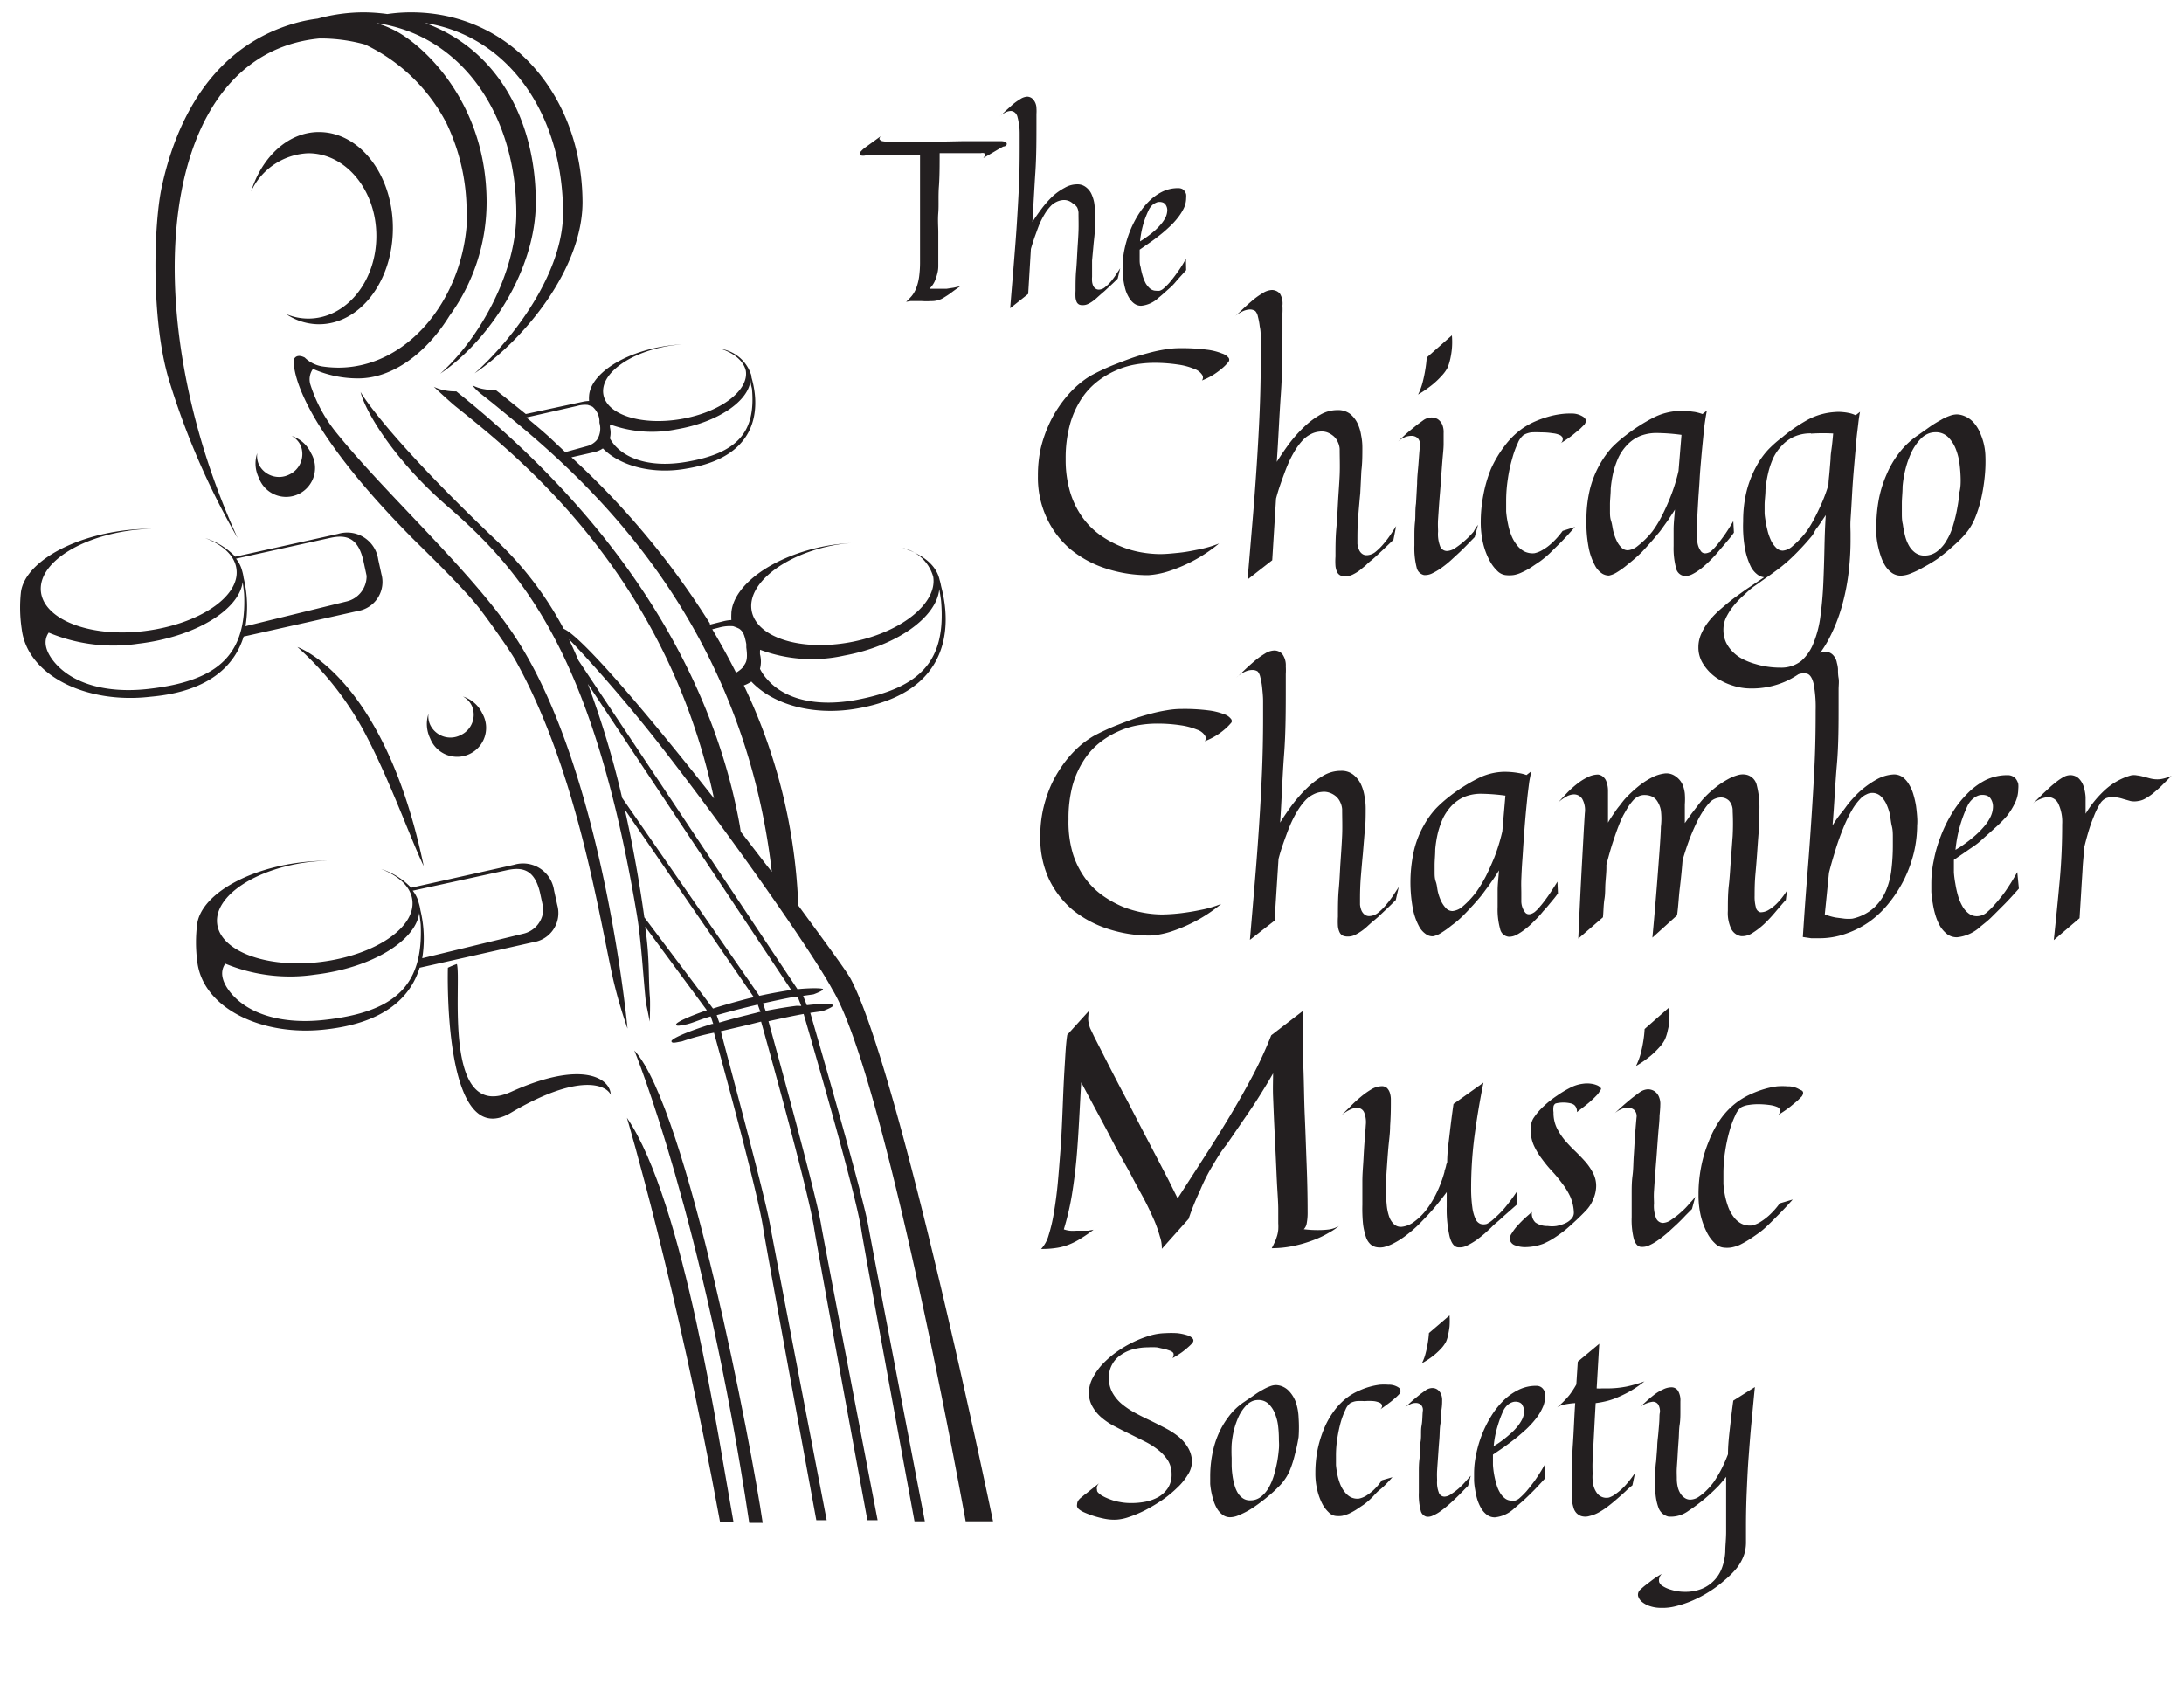 <svg id="Logo" xmlns="http://www.w3.org/2000/svg" viewBox="0 0 177.11 137.73"><path d="M88.48,17.53c0-.1.16-.09.16-.23a.28.28,0,0,1,0-.45C88.2,16.58,88.05,17.42,88.48,17.53Z" style="fill:none"/><path d="M81.35,11.89l-.31.17-.49.29-.81.47c.1-.13.15-.22.14-.28a.14.14,0,0,0-.09-.12.48.48,0,0,0-.24,0l-.39,0-.75,0-1,0-1.21,0c0,1,0,1.91-.06,2.71s0,1.5-.05,2.12,0,1.15,0,1.6,0,.84,0,1.16q0,1.13,0,1.56a2.39,2.39,0,0,1-.09.66,3.7,3.7,0,0,1-.21.61,2,2,0,0,1-.42.58l.33,0h.3c.29,0,.54,0,.77,0l.58-.09.4-.09.18-.06c-.32.21-.58.4-.79.56s-.41.28-.57.38a1.83,1.83,0,0,1-1.07.3,5.22,5.22,0,0,1-.74,0c-.2,0-.41,0-.61,0h-.32l-.35.06a5.22,5.22,0,0,0,.46-.48,2.37,2.37,0,0,0,.36-.63,4.24,4.24,0,0,0,.23-.89,8.74,8.74,0,0,0,.08-1.25V12.61l-1.55,0-1.36,0-1,0-.52,0a.76.76,0,0,1-.36,0c-.08,0-.11-.07-.1-.14a.42.42,0,0,1,.13-.23,2,2,0,0,1,.33-.29l1.24-.9c-.09.11-.12.19-.09.25a.42.42,0,0,0,.16.13,1.44,1.44,0,0,0,.34.05h.59l1.08,0,1.42,0,1.58,0L78,11.45l1.42,0,1.08,0,.59,0a1.08,1.08,0,0,1,.41.05.2.2,0,0,1,.14.14.2.2,0,0,1-.07.18A.52.52,0,0,1,81.35,11.89ZM77.82,23.31h0Z" style="fill:#231f20"/><path d="M84.05,8.79a3,3,0,0,1,0,.45v.67c0,1.4,0,2.77-.09,4.1s-.15,2.68-.24,4c.22-.35.47-.71.74-1.07a8.49,8.49,0,0,1,.88-1,4.75,4.75,0,0,1,1-.71,2,2,0,0,1,1-.28,1.1,1.1,0,0,1,.71.22,1.48,1.48,0,0,1,.45.54,3.11,3.11,0,0,1,.23.71,4.53,4.53,0,0,1,.06.71c0,.45,0,.91,0,1.36s-.07.89-.11,1.34l-.12,1.31c0,.44,0,.88,0,1.31a2.36,2.36,0,0,0,0,.37,1.14,1.14,0,0,0,.08.33.55.55,0,0,0,.18.24.45.45,0,0,0,.3.1.81.81,0,0,0,.52-.22,3,3,0,0,0,.5-.5,6.75,6.75,0,0,0,.41-.57l.29-.44-.2.84q-.39.39-.66.63l-.41.38-.29.25-.27.24a3.58,3.58,0,0,1-.36.3,2.14,2.14,0,0,1-.41.25.94.94,0,0,1-.43.1.67.67,0,0,1-.3-.05.49.49,0,0,1-.19-.19,1.31,1.31,0,0,1-.1-.36,4.28,4.28,0,0,1,0-.56c0-.57,0-1.13.05-1.67s.07-1.07.1-1.6.07-1,.09-1.55,0-1,0-1.54a1.19,1.19,0,0,0-.11-.41A1,1,0,0,0,87,16.5a1.14,1.14,0,0,0-.37-.22,1.05,1.05,0,0,0-.47-.05,1.52,1.52,0,0,0-.5.15,1.59,1.59,0,0,0-.47.35,3.58,3.58,0,0,0-.46.61,7,7,0,0,0-.47.92c-.06.16-.13.34-.2.54s-.14.38-.22.62-.16.49-.24.77l-.22,3.65L81.92,25c.09-1.16.19-2.3.28-3.42s.18-2.21.25-3.29.13-2.14.18-3.19.06-2.11.06-3.16c0-.38,0-.72,0-1s0-.59-.06-.82a3.61,3.61,0,0,0-.11-.6.68.68,0,0,0-.15-.32A.57.57,0,0,0,82,9a1,1,0,0,0-.38.08,2,2,0,0,0-.55.36c.13-.11.28-.25.47-.44l.59-.53a4.73,4.73,0,0,1,.62-.44,1.13,1.13,0,0,1,.55-.19.66.66,0,0,1,.47.21A1.11,1.11,0,0,1,84.05,8.79Z" style="fill:#231f20"/><path d="M96.19,21.91c-.32.36-.62.68-.89,1s-.5.5-.71.69-.46.41-.65.56a2.34,2.34,0,0,1-1.39.64.92.92,0,0,1-.57-.18,1.52,1.52,0,0,1-.41-.46,2.81,2.81,0,0,1-.29-.63,6,6,0,0,1-.16-.71,5.85,5.85,0,0,1-.08-.69c0-.21,0-.4,0-.55a7.05,7.05,0,0,1,.14-1.31,9,9,0,0,1,.41-1.41,8.43,8.43,0,0,1,.66-1.35,6.07,6.07,0,0,1,.89-1.15,4.27,4.27,0,0,1,1.11-.81,2.85,2.85,0,0,1,1.3-.29.71.71,0,0,1,.31.06.55.55,0,0,1,.21.19.68.68,0,0,1,.12.26,1.53,1.53,0,0,1,0,.3,1.94,1.94,0,0,1-.18.8,4.18,4.18,0,0,1-.49.78,6,6,0,0,1-.69.75,10.69,10.69,0,0,1-.81.7c-.28.22-.56.43-.84.62l-.76.53v.2c0,.15,0,.33,0,.55s0,.43.08.67a5.73,5.73,0,0,0,.16.69,3.49,3.49,0,0,0,.25.62,1.8,1.8,0,0,0,.37.44.79.79,0,0,0,.5.16.82.82,0,0,0,.26,0,.87.87,0,0,0,.27-.14,5,5,0,0,0,.53-.52c.17-.2.37-.45.59-.76a10.16,10.16,0,0,0,.74-1.17ZM94.5,16.57a.48.48,0,0,0-.28-.17.79.79,0,0,0-.37,0,1.32,1.32,0,0,0-.38.21,1.34,1.34,0,0,0-.31.41,8.31,8.31,0,0,0-.4,1,8,8,0,0,0-.31,1.56,8.59,8.59,0,0,0,1.2-.88,5,5,0,0,0,.51-.53,2.58,2.58,0,0,0,.37-.56,1.47,1.47,0,0,0,.13-.56A.79.79,0,0,0,94.5,16.57Z" style="fill:#231f20"/><path d="M99.64,29.33a3.61,3.61,0,0,1-.55.56,6.35,6.35,0,0,1-.68.5,5.49,5.49,0,0,1-.94.47.39.39,0,0,0,0-.48,1.22,1.22,0,0,0-.63-.46,5.18,5.18,0,0,0-1.31-.35,12.77,12.77,0,0,0-2-.14,9,9,0,0,0-1.5.14,6.66,6.66,0,0,0-1.59.5,7,7,0,0,0-1.51.92,5.85,5.85,0,0,0-1.29,1.45,7.42,7.42,0,0,0-.89,2.05,10.29,10.29,0,0,0-.33,2.74A9.07,9.07,0,0,0,86.81,40a7,7,0,0,0,1,2,6.25,6.25,0,0,0,1.44,1.42,8.36,8.36,0,0,0,1.65.9,7.91,7.91,0,0,0,1.66.48,9.28,9.28,0,0,0,1.48.14c.51,0,1-.05,1.58-.11s1-.15,1.56-.26a9.2,9.2,0,0,0,1.68-.49,12.39,12.39,0,0,1-4.06,2.24,7,7,0,0,1-1.67.33,10.92,10.92,0,0,1-3.47-.55,8.7,8.7,0,0,1-2.86-1.56A7.38,7.38,0,0,1,84.88,42a7.75,7.75,0,0,1-.71-3.4,10.19,10.19,0,0,1,.22-2.2A10.41,10.41,0,0,1,85,34.57a9.5,9.5,0,0,1,.83-1.52,10.23,10.23,0,0,1,.94-1.2,8,8,0,0,1,.93-.86,6.63,6.63,0,0,1,.79-.54c.22-.12.49-.26.83-.42s.7-.32,1.11-.48.82-.32,1.27-.48.91-.3,1.37-.42a12.41,12.41,0,0,1,1.36-.3,7.19,7.19,0,0,1,1.27-.11,15.45,15.45,0,0,1,2.15.12,4.79,4.79,0,0,1,1.25.31,1.12,1.12,0,0,1,.54.36A.28.28,0,0,1,99.64,29.33Z" style="fill:#231f20"/><path d="M104,24.79a5.11,5.11,0,0,1,0,.62v.91c0,1.92,0,3.81-.13,5.64s-.2,3.67-.33,5.5q.45-.72,1-1.47a11.3,11.3,0,0,1,1.2-1.35,6.82,6.82,0,0,1,1.32-1,2.78,2.78,0,0,1,1.4-.38,1.6,1.6,0,0,1,1,.29,2.24,2.24,0,0,1,.61.75,3.44,3.44,0,0,1,.31,1,4.92,4.92,0,0,1,.1,1c0,.63,0,1.26-.08,1.88L110.31,40c-.06.61-.11,1.21-.16,1.81s-.07,1.2-.07,1.8c0,.17,0,.33,0,.5a1.48,1.48,0,0,0,.12.45.76.76,0,0,0,.24.34.59.59,0,0,0,.41.13,1.19,1.19,0,0,0,.72-.29,4.94,4.94,0,0,0,.68-.69,7.85,7.85,0,0,0,.58-.78l.39-.6L113,43.78l-.91.87-.56.52c-.17.15-.3.27-.4.34a4.87,4.87,0,0,0-.37.34l-.5.41a3.48,3.48,0,0,1-.56.34,1.38,1.38,0,0,1-.59.14,1,1,0,0,1-.41-.07.59.59,0,0,1-.26-.26,1.49,1.49,0,0,1-.14-.5,5.3,5.3,0,0,1,0-.77c0-.78,0-1.54.07-2.29s.1-1.47.14-2.19.1-1.44.13-2.14,0-1.41,0-2.11a1.5,1.5,0,0,0-.15-.56,1.32,1.32,0,0,0-.34-.47,1.79,1.79,0,0,0-.52-.31,1.36,1.36,0,0,0-.64-.06,1.84,1.84,0,0,0-.68.2,2.32,2.32,0,0,0-.65.48,5,5,0,0,0-.63.83,8.3,8.3,0,0,0-.64,1.27c-.1.23-.19.48-.29.75s-.19.52-.3.84-.22.68-.32,1.06l-.31,5-2,1.56c.14-1.6.27-3.17.4-4.7s.24-3,.34-4.52.18-2.95.24-4.39.09-2.9.09-4.34c0-.51,0-1,0-1.42s0-.81-.08-1.14a5.4,5.4,0,0,0-.15-.81.94.94,0,0,0-.21-.45.78.78,0,0,0-.43-.13,1.56,1.56,0,0,0-.53.12,2.77,2.77,0,0,0-.75.49c.17-.15.38-.34.64-.59s.53-.49.81-.73a5.83,5.83,0,0,1,.85-.61,1.5,1.5,0,0,1,.76-.26.88.88,0,0,1,.64.29A1.53,1.53,0,0,1,104,24.79Z" style="fill:#231f20"/><path d="M119.86,42.56l-.27,1-.52.53c-.2.21-.43.44-.67.67l-.77.71a8.46,8.46,0,0,1-.78.62,5.37,5.37,0,0,1-.74.43,1.29,1.29,0,0,1-.63.12.79.79,0,0,1-.6-.62,6.41,6.41,0,0,1-.18-1.8c0-.15,0-.39,0-.73s0-.73.05-1.17,0-.94.08-1.48l.09-1.62c0-.54.07-1.07.11-1.6s.07-1,.12-1.45a.75.75,0,0,0-.18-.63.73.73,0,0,0-.52-.19,1.44,1.44,0,0,0-.55.12,1.94,1.94,0,0,0-.52.34c.33-.33.62-.6.88-.82l.66-.54.55-.4a1.23,1.23,0,0,1,.6-.19,1,1,0,0,1,.53.14,1.06,1.06,0,0,1,.36.44,1.59,1.59,0,0,1,.11.68c0,.19,0,.48,0,.88s-.06.86-.1,1.38-.08,1.05-.12,1.63-.09,1.12-.13,1.65-.07,1-.1,1.45,0,.76,0,1a2.77,2.77,0,0,0,.15,1.15.6.6,0,0,0,.58.43,1.32,1.32,0,0,0,.69-.26,6.92,6.92,0,0,0,.78-.61,6.54,6.54,0,0,0,.69-.71C119.62,42.88,119.77,42.69,119.86,42.56ZM117.74,27.2a6.33,6.33,0,0,1,0,1.09,6.75,6.75,0,0,1-.13.82,4.38,4.38,0,0,1-.21.69,2.91,2.91,0,0,1-.46.65,6.81,6.81,0,0,1-.71.69A9.42,9.42,0,0,1,115,32a5,5,0,0,0,.37-1c.09-.35.16-.68.21-1a9.3,9.3,0,0,0,.12-1Z" style="fill:#231f20"/><path d="M128.5,34.42l-.36.36-.58.48c-.25.2-.57.43-1,.69a.38.38,0,0,0,.16-.25.44.44,0,0,0,0-.2.65.65,0,0,0-.16-.18,1.77,1.77,0,0,0-.64-.18,5.69,5.69,0,0,0-.94-.07,6.73,6.73,0,0,0-.8,0,1.82,1.82,0,0,0-.61.2,1.58,1.58,0,0,0-.48.66,7.64,7.64,0,0,0-.46,1.27,11.63,11.63,0,0,0-.35,1.63,11.81,11.81,0,0,0-.14,1.76c0,.28,0,.58,0,.9a7.67,7.67,0,0,0,.15,1,5,5,0,0,0,.27.93,3,3,0,0,0,.44.77,1.82,1.82,0,0,0,.61.53,1.53,1.53,0,0,0,.82.15,2.09,2.09,0,0,0,.67-.27,3.84,3.84,0,0,0,.73-.54,6.46,6.46,0,0,0,.89-1l1-.32c-.44.5-.83.93-1.18,1.28l-.88.87a8.34,8.34,0,0,1-.76.63l-.77.52a5.49,5.49,0,0,1-.71.38,2.46,2.46,0,0,1-.68.22,2.57,2.57,0,0,1-.68,0,1.15,1.15,0,0,1-.64-.34,3.27,3.27,0,0,1-.64-.87,5.69,5.69,0,0,1-.5-1.33,7.43,7.43,0,0,1-.2-1.77,11.55,11.55,0,0,1,.21-2.17,10.87,10.87,0,0,1,.61-2.11A9.34,9.34,0,0,1,122,36.19a6.45,6.45,0,0,1,1.49-1.46,6.2,6.2,0,0,1,1-.55,8.39,8.39,0,0,1,1.06-.38,6.61,6.61,0,0,1,1-.21,5.38,5.38,0,0,1,.86-.05,1.68,1.68,0,0,1,1,.28C128.65,34,128.65,34.18,128.5,34.42Z" style="fill:#231f20"/><path d="M140.61,43.2a4.92,4.92,0,0,1-.31.41l-.4.48-.48.56a10.13,10.13,0,0,1-.7.77,9,9,0,0,1-.74.67,4.21,4.21,0,0,1-.72.47,1.33,1.33,0,0,1-.62.16.79.79,0,0,1-.72-.64,6.25,6.25,0,0,1-.2-1.79c0-.41,0-.86,0-1.34s.06-1,.11-1.62c-.18.29-.36.55-.52.8l-.45.63a5.86,5.86,0,0,1-.45.58c-.44.54-.86,1-1.27,1.44a14.23,14.23,0,0,1-1.14,1,7,7,0,0,1-.9.65,1.92,1.92,0,0,1-.62.25,1.06,1.06,0,0,1-.54-.15,1.74,1.74,0,0,1-.6-.67,5.08,5.08,0,0,1-.5-1.4,10.69,10.69,0,0,1-.19-2.33,10.49,10.49,0,0,1,.3-2.52,8.27,8.27,0,0,1,.76-1.9,7.8,7.8,0,0,1,1-1.41,10.47,10.47,0,0,1,1.14-1,14.34,14.34,0,0,1,2.22-1.42,5,5,0,0,1,2.08-.55c.23,0,.45,0,.66,0l.62.08a4.16,4.16,0,0,1,.63.17l.36-.28c-.05.23-.1.54-.16.94s-.1.85-.15,1.35-.1,1-.15,1.59-.1,1.13-.13,1.7-.08,1.12-.11,1.65-.06,1-.08,1.47,0,.81,0,1.12,0,.51,0,.63a1.53,1.53,0,0,0,.33,1c.18.18.42.16.74,0a4.16,4.16,0,0,0,.46-.47c.16-.18.35-.44.58-.75s.5-.74.81-1.26Zm-4.25-7.93a16.12,16.12,0,0,0-2-.15,3.57,3.57,0,0,0-1.4.26,3.09,3.09,0,0,0-1,.7,4,4,0,0,0-.7,1,7.15,7.15,0,0,0-.43,1.23,9.56,9.56,0,0,0-.21,1.32c0,.45-.06.87-.06,1.28q0,.21,0,.57c0,.24,0,.5.09.77s.11.56.18.84a3.76,3.76,0,0,0,.27.76,1.85,1.85,0,0,0,.39.56.72.72,0,0,0,.52.22,1.46,1.46,0,0,0,.8-.35A7.15,7.15,0,0,0,134,43.1a8.9,8.9,0,0,0,.77-1.26,16.75,16.75,0,0,0,.69-1.53,14.05,14.05,0,0,0,.66-2.12Z" style="fill:#231f20"/><path d="M150.84,33.4c-.05.23-.1.55-.15,1s-.11.84-.15,1.34-.09,1-.14,1.59-.1,1.13-.14,1.7-.07,1.12-.1,1.66-.06,1-.09,1.46,0,.81,0,1.12,0,.52,0,.63a22,22,0,0,1-.17,2.63,18,18,0,0,1-.55,2.7,13.78,13.78,0,0,1-1,2.52,8.62,8.62,0,0,1-1.52,2.11,6.66,6.66,0,0,1-2.1,1.44,6.73,6.73,0,0,1-2.76.54,4.71,4.71,0,0,1-1.47-.24,4.85,4.85,0,0,1-1.37-.67,3.87,3.87,0,0,1-1-1.06,2.45,2.45,0,0,1-.4-1.38,2.64,2.64,0,0,1,.25-1.12,4.64,4.64,0,0,1,.66-1.06,7.92,7.92,0,0,1,1-1c.36-.31.73-.62,1.13-.91s.78-.57,1.18-.83l1.11-.75a1.08,1.08,0,0,1-.54-.22,1.88,1.88,0,0,1-.57-.71,5.75,5.75,0,0,1-.44-1.38,10.25,10.25,0,0,1-.15-2.23,10,10,0,0,1,.3-2.52,8.55,8.55,0,0,1,.75-1.9,6.44,6.44,0,0,1,1-1.41,9.64,9.64,0,0,1,1.14-1A12.68,12.68,0,0,1,146.68,34a5.36,5.36,0,0,1,2.1-.58,3.22,3.22,0,0,1,.62,0,3.84,3.84,0,0,1,.55.08,2.07,2.07,0,0,1,.53.18Zm-3.85,10a20.27,20.27,0,0,1-1.53,1.67,12.58,12.58,0,0,1-1.3,1.12c-.26.19-.54.4-.86.62s-.63.46-1,.71-.63.52-.94.8a7.38,7.38,0,0,0-.82.87,5.27,5.27,0,0,0-.57.91,2.3,2.3,0,0,0-.21,1,2.44,2.44,0,0,0,.21,1,2.74,2.74,0,0,0,.57.79,3.12,3.12,0,0,0,.83.59,5.43,5.43,0,0,0,1,.38,6.1,6.1,0,0,0,1,.22,6.75,6.75,0,0,0,1,.07,2.6,2.6,0,0,0,1.71-.55,3.74,3.74,0,0,0,1-1.48,8.49,8.49,0,0,0,.55-2.17c.11-.83.19-1.7.23-2.61s.07-1.85.09-2.8.05-1.88.11-2.76l-.44.65c-.13.2-.26.37-.37.51Zm-.13-8.25a3.25,3.25,0,0,0-1.37.27,3,3,0,0,0-1,.73,3.82,3.82,0,0,0-.69,1,6.56,6.56,0,0,0-.42,1.25,9.66,9.66,0,0,0-.21,1.31c0,.44-.07.86-.07,1.25q0,.24,0,.6c0,.24.05.5.09.77s.11.55.18.83a4.56,4.56,0,0,0,.28.74,2.11,2.11,0,0,0,.4.54.73.73,0,0,0,.53.22,1.34,1.34,0,0,0,.78-.36,7.53,7.53,0,0,0,1.14-1.2,8.5,8.5,0,0,0,.61-1q.25-.47.57-1.17a13.35,13.35,0,0,0,.6-1.62c0-.3.05-.64.08-1l.09-1.09c0-.36.07-.72.11-1.06s.07-.66.1-1A15,15,0,0,0,146.86,35.17Z" style="fill:#231f20"/><path d="M161,36.85a12,12,0,0,1-.06,1.9,14.51,14.51,0,0,1-.29,1.75,10.31,10.31,0,0,1-.47,1.48,4.75,4.75,0,0,1-.61,1.09,7.25,7.25,0,0,1-.59.67c-.25.25-.54.51-.85.78s-.65.54-1,.8A12.25,12.25,0,0,1,156,46a7,7,0,0,1-1,.49,2.3,2.3,0,0,1-.84.2,1.26,1.26,0,0,1-.73-.22,2.1,2.1,0,0,1-.54-.57,3.68,3.68,0,0,1-.37-.8,7.19,7.19,0,0,1-.24-.88,6.94,6.94,0,0,1-.12-.85q0-.4,0-.69a12.17,12.17,0,0,1,.2-2.17,9.36,9.36,0,0,1,.62-2,7.71,7.71,0,0,1,1.05-1.8,6.43,6.43,0,0,1,1.52-1.42l1-.71a9.82,9.82,0,0,1,.85-.52,3.6,3.6,0,0,1,.7-.33,1.69,1.69,0,0,1,.6-.12,1.72,1.72,0,0,1,.64.15,2,2,0,0,1,.71.51,3.08,3.08,0,0,1,.59,1A4.9,4.9,0,0,1,161,36.85Zm-2,2.06a11.11,11.11,0,0,0-.08-1.19,5,5,0,0,0-.3-1.26,2.8,2.8,0,0,0-.63-1,1.42,1.42,0,0,0-1.07-.4,1.54,1.54,0,0,0-.57.12,1.82,1.82,0,0,0-.54.36,4.27,4.27,0,0,0-.8,1.14,7.72,7.72,0,0,0-.48,1.35,8.9,8.9,0,0,0-.24,1.43c0,.49-.06.94-.06,1.37,0,.23,0,.49,0,.78s0,.6.08.91a7.62,7.62,0,0,0,.18.93,3.11,3.11,0,0,0,.32.81,1.82,1.82,0,0,0,.52.58,1.26,1.26,0,0,0,.76.22,1.66,1.66,0,0,0,1-.34,2.92,2.92,0,0,0,.77-.89,4.91,4.91,0,0,0,.53-1.23,11.36,11.36,0,0,0,.33-1.37,13,13,0,0,0,.18-1.3C159,39.53,159,39.19,159,38.91Z" style="fill:#231f20"/><path d="M99.87,58.59a4.13,4.13,0,0,1-.55.56,5.23,5.23,0,0,1-.68.5,5.49,5.49,0,0,1-.94.47.39.39,0,0,0,0-.48,1.22,1.22,0,0,0-.63-.46,5.64,5.64,0,0,0-1.31-.35,12.68,12.68,0,0,0-2-.14,9,9,0,0,0-1.5.14,6.66,6.66,0,0,0-1.59.5,7,7,0,0,0-1.51.92,5.85,5.85,0,0,0-1.29,1.45,7.42,7.42,0,0,0-.89,2,10.31,10.31,0,0,0-.33,2.75A9,9,0,0,0,87,69.23a7,7,0,0,0,1,2,6.25,6.25,0,0,0,1.44,1.42,8.66,8.66,0,0,0,1.65.91,8.86,8.86,0,0,0,3.14.61,14.83,14.83,0,0,0,1.58-.11c.47-.06,1-.14,1.56-.26a8.88,8.88,0,0,0,1.67-.49,12.11,12.11,0,0,1-2.24,1.48,12.75,12.75,0,0,1-1.81.76,7,7,0,0,1-1.67.33,10.92,10.92,0,0,1-3.47-.54A8.91,8.91,0,0,1,87,73.81a7.54,7.54,0,0,1-1.94-2.52,7.89,7.89,0,0,1-.7-3.4,10.19,10.19,0,0,1,.22-2.2,11,11,0,0,1,.59-1.86A9.5,9.5,0,0,1,86,62.31a9.27,9.27,0,0,1,.94-1.2,8,8,0,0,1,.93-.86,8.09,8.09,0,0,1,.79-.54c.22-.12.49-.26.83-.42s.7-.32,1.11-.48.82-.32,1.27-.48.91-.3,1.37-.42a12.07,12.07,0,0,1,1.37-.3,7,7,0,0,1,1.26-.11,15.45,15.45,0,0,1,2.15.12,5.23,5.23,0,0,1,1.25.31,1.12,1.12,0,0,1,.54.36A.28.28,0,0,1,99.87,58.59Z" style="fill:#231f20"/><path d="M104.27,54.05a5.11,5.11,0,0,1,0,.62v.91c0,1.93,0,3.81-.14,5.64s-.19,3.67-.32,5.5c.3-.48.65-1,1-1.47a11.3,11.3,0,0,1,1.2-1.35,6.82,6.82,0,0,1,1.32-1,2.78,2.78,0,0,1,1.4-.38,1.54,1.54,0,0,1,1,.3,2.2,2.2,0,0,1,.61.74,3.55,3.55,0,0,1,.31,1,5,5,0,0,1,.1,1c0,.64,0,1.26-.08,1.88l-.15,1.83c-.06.61-.11,1.21-.16,1.81s-.07,1.21-.07,1.8c0,.17,0,.33,0,.5a1.85,1.85,0,0,0,.11.45.86.86,0,0,0,.25.34.59.59,0,0,0,.41.13,1.19,1.19,0,0,0,.72-.29,4.45,4.45,0,0,0,.68-.69,7.85,7.85,0,0,0,.58-.78l.39-.6L113.19,73q-.54.54-.9.87l-.56.53c-.17.14-.3.26-.4.33l-.38.34a4.08,4.08,0,0,1-.49.41,4,4,0,0,1-.56.34,1.25,1.25,0,0,1-.59.14,1,1,0,0,1-.41-.07.59.59,0,0,1-.26-.26,1.5,1.5,0,0,1-.14-.49,5.56,5.56,0,0,1,0-.78c0-.78,0-1.54.07-2.29s.09-1.47.14-2.19.1-1.44.13-2.14,0-1.41,0-2.11a1.55,1.55,0,0,0-.15-.56,1.32,1.32,0,0,0-.34-.47,1.58,1.58,0,0,0-.52-.3,1.36,1.36,0,0,0-.64-.07,1.84,1.84,0,0,0-.68.2,2.32,2.32,0,0,0-.65.48,5.09,5.09,0,0,0-.63.84,9.15,9.15,0,0,0-.64,1.26c-.1.23-.19.48-.29.75s-.19.52-.3.84-.22.68-.32,1.07l-.32,5-2,1.56c.14-1.6.27-3.17.4-4.7s.24-3,.34-4.52.18-2.94.24-4.39.09-2.9.09-4.34c0-.51,0-1,0-1.42s-.05-.81-.08-1.14a5.65,5.65,0,0,0-.15-.81,1,1,0,0,0-.21-.45.77.77,0,0,0-.43-.12,1.47,1.47,0,0,0-.53.11,2.64,2.64,0,0,0-.76.5c.18-.15.39-.35.65-.6s.53-.49.81-.73a6.42,6.42,0,0,1,.85-.61,1.48,1.48,0,0,1,.76-.25.87.87,0,0,1,.64.28A1.53,1.53,0,0,1,104.27,54.05Z" style="fill:#231f20"/><path d="M126.34,72.46c-.08.11-.18.25-.31.41l-.4.48c-.15.19-.31.37-.49.56a7.26,7.26,0,0,1-.7.77,6.49,6.49,0,0,1-.74.67,4.57,4.57,0,0,1-.71.47,1.33,1.33,0,0,1-.62.16.79.79,0,0,1-.72-.64,5.91,5.91,0,0,1-.2-1.79c0-.41,0-.86,0-1.34s.07-1,.11-1.62c-.18.29-.35.56-.52.8s-.31.45-.45.63-.3.41-.44.59c-.44.54-.87,1-1.28,1.43s-.79.76-1.13,1a7.73,7.73,0,0,1-.91.65,1.84,1.84,0,0,1-.62.25.89.89,0,0,1-.54-.15,1.74,1.74,0,0,1-.6-.67,5,5,0,0,1-.49-1.4,11.7,11.7,0,0,1,.11-4.84,7.77,7.77,0,0,1,.76-1.91,7,7,0,0,1,1-1.4,10.45,10.45,0,0,1,1.13-1,13.52,13.52,0,0,1,2.22-1.41,4.92,4.92,0,0,1,2.09-.56,6.37,6.37,0,0,1,1.27.1,3.23,3.23,0,0,1,.63.16l.36-.28c0,.23-.1.54-.15.94s-.11.85-.16,1.35-.1,1-.15,1.59-.09,1.13-.13,1.7-.07,1.12-.11,1.65-.06,1-.08,1.47,0,.81,0,1.12,0,.52,0,.63a1.53,1.53,0,0,0,.33,1c.18.18.43.16.74-.05a2.94,2.94,0,0,0,.46-.47c.16-.18.35-.43.58-.75s.5-.74.82-1.25Zm-4.26-7.93a16,16,0,0,0-1.94-.15,3.58,3.58,0,0,0-1.41.26,3.24,3.24,0,0,0-1,.7,4.29,4.29,0,0,0-.7,1,7.15,7.15,0,0,0-.43,1.23,9.56,9.56,0,0,0-.21,1.32c0,.45-.05.88-.05,1.28,0,.14,0,.33,0,.57s0,.5.1.78.1.55.17.83a3.76,3.76,0,0,0,.27.76,2.3,2.3,0,0,0,.4.57.73.73,0,0,0,.52.21,1.46,1.46,0,0,0,.79-.35,7.13,7.13,0,0,0,1.13-1.2,11.24,11.24,0,0,0,.77-1.26c.21-.41.44-.93.69-1.53a15.36,15.36,0,0,0,.65-2.12Z" style="fill:#231f20"/><path d="M136,74.24,134,76.05c.16-1.71.28-3.14.37-4.29s.16-2.08.21-2.78.1-1.46.11-1.93a5.37,5.37,0,0,0,0-1.31,2,2,0,0,0-.31-.78,1,1,0,0,0-.47-.38,1.46,1.46,0,0,0-.53-.1,1.1,1.1,0,0,0-.49.1,1.31,1.31,0,0,0-.42.3,4.79,4.79,0,0,0-.4.51q-.19.31-.42.72a8.94,8.94,0,0,0-.41.93c-.13.33-.27.74-.44,1.25s-.34,1.12-.53,1.85v.23c0,.39-.05.82-.08,1.26s0,.82-.08,1.3-.07,1-.12,1.47l-2,1.73c.09-2,.17-3.68.24-5s.13-2.35.17-3.12.09-1.58.12-2.05a1.86,1.86,0,0,0-.22-1.18.8.8,0,0,0-.65-.35,1.29,1.29,0,0,0-.64.19,2.9,2.9,0,0,0-.65.47q.3-.34.69-.75a7.86,7.86,0,0,1,.8-.73,4.58,4.58,0,0,1,.87-.56,1.89,1.89,0,0,1,.87-.23A.75.75,0,0,1,130,63a.87.87,0,0,1,.29.46,2,2,0,0,1,.11.66c0,.29,0,.63,0,1s0,.5,0,.77,0,.55,0,.83c.17-.29.34-.55.51-.79a6.07,6.07,0,0,1,.45-.61c.15-.2.29-.38.43-.54a10.77,10.77,0,0,1,1.07-1,6.24,6.24,0,0,1,1.08-.71,3.08,3.08,0,0,1,1-.33,1.25,1.25,0,0,1,.84.16,1.78,1.78,0,0,1,.42.35,1.67,1.67,0,0,1,.28.47,2.71,2.71,0,0,1,.15.65,6,6,0,0,1,0,.89V66c0,.25,0,.51,0,.76l.54-.76.47-.61c.15-.2.3-.39.45-.56a8.53,8.53,0,0,1,1-.94,7.15,7.15,0,0,1,1-.67,3.65,3.65,0,0,1,.9-.37,1.38,1.38,0,0,1,.69,0,1.12,1.12,0,0,1,.79.86,7.19,7.19,0,0,1,.21,1.94q0,.93-.06,1.83c-.05.6-.09,1.18-.13,1.76s-.09,1.15-.14,1.72-.06,1.13-.06,1.7a3.25,3.25,0,0,0,.1.92.5.5,0,0,0,.36.41,1.24,1.24,0,0,0,.61-.15,3.42,3.42,0,0,0,.69-.52,6,6,0,0,0,.87-1.1l-.1.77q-.34.38-.78.9a12.38,12.38,0,0,1-.92,1,6.14,6.14,0,0,1-1,.78,1.51,1.51,0,0,1-.93.26,1.09,1.09,0,0,1-.77-.54,3,3,0,0,1-.3-1.52c0-.69,0-1.38.08-2.07s.11-1.36.16-2,.1-1.35.15-2a19.47,19.47,0,0,0,0-2,1.2,1.2,0,0,0-.3-.86.93.93,0,0,0-.64-.26,1.29,1.29,0,0,0-.88.36,4.3,4.3,0,0,0-.44.54,7.08,7.08,0,0,0-.56.93c-.19.38-.4.84-.61,1.37s-.42,1.16-.63,1.88c-.06.78-.14,1.55-.23,2.3S136.11,73.48,136,74.24Z" style="fill:#231f20"/><path d="M147.52,76.1l-.64,0L146.2,76c.11-1.67.22-3.29.35-4.87s.24-3.12.34-4.64.19-3,.26-4.48.09-2.93.09-4.39a10,10,0,0,0-.17-2.18q-.18-.73-.57-.81a1.29,1.29,0,0,0-.44,0,1.27,1.27,0,0,0-.43.12,1.58,1.58,0,0,0-.48.3c.38-.37.69-.68,1-.93l.64-.6.49-.41a1,1,0,0,1,.37-.19,1.24,1.24,0,0,1,.37-.06.87.87,0,0,1,.57.21,1.19,1.19,0,0,1,.37.69,2.38,2.38,0,0,1,.09.5c0,.21,0,.46.05.74s0,.6,0,.94,0,.7,0,1.08c0,1.71,0,3.4-.14,5s-.21,3.29-.35,4.93c.24-.39.47-.73.7-1s.43-.58.61-.8.42-.48.61-.68a7.38,7.38,0,0,1,1.67-1.26,3.19,3.19,0,0,1,1.38-.4,1.22,1.22,0,0,1,.73.23,2,2,0,0,1,.51.6,3.3,3.3,0,0,1,.35.81,7.21,7.21,0,0,1,.21.92q.06.45.09.87t0,.69a9.87,9.87,0,0,1-.26,2.21,10.73,10.73,0,0,1-.76,2.12,10.46,10.46,0,0,1-1.21,1.91,8,8,0,0,1-1.59,1.55,7.5,7.5,0,0,1-1.93,1A6.33,6.33,0,0,1,147.52,76.1Zm.46-1.94a4.45,4.45,0,0,0,.9.26l.7.09a3.35,3.35,0,0,0,.64,0,3.87,3.87,0,0,0,1.73-.87,4.07,4.07,0,0,0,1-1.42,6.18,6.18,0,0,0,.44-1.74,16.33,16.33,0,0,0,.11-1.83c0-.2,0-.45,0-.73s0-.59-.08-.91-.1-.64-.17-1a4.44,4.44,0,0,0-.3-.85,2.08,2.08,0,0,0-.46-.61,1,1,0,0,0-.65-.24,1,1,0,0,0-.48.12,1.54,1.54,0,0,0-.42.28,4.83,4.83,0,0,0-.76,1,11.54,11.54,0,0,0-.7,1.45c-.22.54-.43,1.11-.62,1.73s-.38,1.25-.54,1.9Z" style="fill:#231f20"/><path d="M163.72,72.07c-.44.5-.84.94-1.21,1.31s-.7.7-1,1-.63.55-.9.77a3.26,3.26,0,0,1-1.9.87,1.3,1.3,0,0,1-.79-.24,2.47,2.47,0,0,1-.57-.63,4.31,4.31,0,0,1-.38-.87,7,7,0,0,1-.23-1,8.34,8.34,0,0,1-.12-.94c0-.3,0-.55,0-.76a9.09,9.09,0,0,1,.2-1.8,10.67,10.67,0,0,1,.56-1.94,10.9,10.9,0,0,1,.9-1.85,8.09,8.09,0,0,1,1.22-1.58A5.76,5.76,0,0,1,161,63.28a4.05,4.05,0,0,1,1.79-.41.87.87,0,0,1,.44.1.75.75,0,0,1,.28.25,1.17,1.17,0,0,1,.16.36,1.9,1.9,0,0,1,0,.41,2.59,2.59,0,0,1-.25,1.1,5.7,5.7,0,0,1-.66,1.08,10.12,10.12,0,0,1-1,1c-.35.33-.73.65-1.11,1s-.77.58-1.15.85l-1.05.72V70c0,.21,0,.46,0,.76a8,8,0,0,0,.12.92,7.66,7.66,0,0,0,.21.95,3.87,3.87,0,0,0,.35.85,1.89,1.89,0,0,0,.51.6,1.07,1.07,0,0,0,.67.23,1.24,1.24,0,0,0,.37-.06,1.19,1.19,0,0,0,.37-.19,6,6,0,0,0,.73-.72,12.93,12.93,0,0,0,.81-1,18.1,18.1,0,0,0,1-1.61Zm-2.32-7.34a.65.65,0,0,0-.38-.23,1.12,1.12,0,0,0-.51,0,1.36,1.36,0,0,0-.52.29,1.67,1.67,0,0,0-.43.56A11.25,11.25,0,0,0,159,66.8a11,11,0,0,0-.42,2.13,8.86,8.86,0,0,0,.82-.54c.29-.21.56-.43.82-.66a7,7,0,0,0,.71-.73,3.48,3.48,0,0,0,.5-.77,2,2,0,0,0,.19-.77A1.17,1.17,0,0,0,161.4,64.73Z" style="fill:#231f20"/><path d="M169,68.79c0,.47-.08,1-.11,1.59s-.07,1.1-.11,1.8-.09,1.45-.14,2.29l-2.09,1.78c.18-1.69.34-3.3.48-4.84s.2-3,.2-4.54a3.48,3.48,0,0,0-.31-1.68.92.92,0,0,0-.83-.54,2.2,2.2,0,0,0-1.27.56c.11-.1.24-.22.39-.38l.5-.49.56-.52c.19-.17.39-.33.57-.47a4.44,4.44,0,0,1,.54-.35,1.2,1.2,0,0,1,.46-.13,1,1,0,0,1,.75.28,1.65,1.65,0,0,1,.39.67,3.69,3.69,0,0,1,.15.83c0,.29,0,.54,0,.75V66a8.63,8.63,0,0,1,1.56-1.92,5.26,5.26,0,0,1,2.11-1.19,1.29,1.29,0,0,1,.51,0,3,3,0,0,1,.5.1l.53.14a2.35,2.35,0,0,0,.6.08,2,2,0,0,0,.53-.07,3.49,3.49,0,0,0,.62-.21l-.71.71c-.23.24-.47.44-.69.63a4.33,4.33,0,0,1-.67.47,1.57,1.57,0,0,1-.63.23,1.6,1.6,0,0,1-.62,0l-.6-.17a3.15,3.15,0,0,0-.64-.14,1.67,1.67,0,0,0-.72.07,1.14,1.14,0,0,0-.52.48,5.81,5.81,0,0,0-.49,1,12.58,12.58,0,0,0-.45,1.28c-.14.47-.26.94-.37,1.4Z" style="fill:#231f20"/><path d="M108.58,99.44a5.27,5.27,0,0,1-.84.56,7.7,7.7,0,0,1-1.25.59,10.41,10.41,0,0,1-1.57.46,8.69,8.69,0,0,1-1.79.19c.11-.2.19-.38.27-.55s.12-.32.17-.47a2.7,2.7,0,0,0,.09-.48,4.05,4.05,0,0,0,0-.52c0-.22,0-.59,0-1.13s-.05-1.16-.09-1.88-.07-1.51-.11-2.35-.08-1.69-.12-2.52-.07-1.62-.1-2.36,0-1.39,0-1.92c-.44.77-.88,1.48-1.3,2.14s-.85,1.27-1.26,1.87l-1.2,1.75C99,93.4,98.66,94,98.3,94.6s-.7,1.27-1,2a20,20,0,0,0-.91,2.26l-2.17,2.43a2.88,2.88,0,0,0-.16-1A10.43,10.43,0,0,0,93.61,99c-.2-.45-.41-.91-.65-1.39s-.66-1.21-1.13-2.11-1-1.76-1.64-3-1.51-2.83-2.51-4.71c-.06,1-.11,2-.17,3.07s-.12,2.07-.21,3.08-.22,2-.38,3a22,22,0,0,1-.65,2.77,2.25,2.25,0,0,0,.48.11,3,3,0,0,0,.52,0l.52,0,.45,0,.44-.08c-.35.27-.67.49-1,.69a5.67,5.67,0,0,1-.91.48,4.49,4.49,0,0,1-1,.29,7.48,7.48,0,0,1-1.34.1,2.7,2.7,0,0,0,.61-1.12,12.75,12.75,0,0,0,.43-1.85c.12-.72.23-1.51.31-2.38s.15-1.77.22-2.69.11-1.83.15-2.75.07-1.8.11-2.62.09-1.58.13-2.27.09-1.25.16-1.69l1.81-2a1,1,0,0,0-.1.45,1.78,1.78,0,0,0,0,.47,3.58,3.58,0,0,0,.14.54l.34.71.69,1.35c.27.54.58,1.14.93,1.82s.72,1.38,1.11,2.11l1.15,2.23,1.13,2.16,1,1.92.75,1.51,2.14-3.32c.73-1.12,1.42-2.23,2.09-3.35s1.29-2.21,1.87-3.31a32.06,32.06,0,0,0,1.49-3.25l2.6-2c0,1.54-.06,3,0,4.42s.06,2.77.12,4.11.1,2.65.15,3.93.08,2.57.08,3.86a4.54,4.54,0,0,1-.07.91.87.87,0,0,1-.24.5,9,9,0,0,0,1.17.07,7.07,7.07,0,0,0,.94-.06A2.43,2.43,0,0,0,108.58,99.44Z" style="fill:#231f20"/><path d="M123,97.71l-1,.88c-.26.24-.47.43-.64.57a4.8,4.8,0,0,0-.44.41l-.51.47c-.21.18-.44.36-.68.54a5.85,5.85,0,0,1-.75.44,1.31,1.31,0,0,1-.69.15c-.34,0-.59-.31-.74-.9a9.92,9.92,0,0,1-.23-2.38v-1.2c-.29.39-.57.74-.83,1.06s-.49.57-.69.79l-.65.68a10.64,10.64,0,0,1-1.15,1,6.63,6.63,0,0,1-1,.63,3.45,3.45,0,0,1-.79.3,1.58,1.58,0,0,1-.61,0,1,1,0,0,1-.46-.23,1.39,1.39,0,0,1-.37-.59,5.67,5.67,0,0,1-.23-1,12.41,12.41,0,0,1-.06-1.6c0-.63,0-1.27,0-1.91s.06-1.23.09-1.81.06-1.09.1-1.57.07-.88.09-1.2a2.11,2.11,0,0,0-.13-1,.59.59,0,0,0-.59-.38,1.28,1.28,0,0,0-.56.14,3.19,3.19,0,0,0-.71.47l.7-.69a10.47,10.47,0,0,1,.84-.78,6.4,6.4,0,0,1,.89-.64,1.7,1.7,0,0,1,.83-.26.61.61,0,0,1,.46.16,1,1,0,0,1,.22.38,1.85,1.85,0,0,1,.08.48v.44q0,.9-.06,1.77c0,.59-.09,1.17-.14,1.74s-.09,1.15-.13,1.73-.07,1.14-.07,1.71a10.84,10.84,0,0,0,.06,1.16,4,4,0,0,0,.2,1,1.57,1.57,0,0,0,.41.64.81.81,0,0,0,.65.19,2,2,0,0,0,1-.43,4.91,4.91,0,0,0,1-1,8.21,8.21,0,0,0,.83-1.4,9.9,9.9,0,0,0,.6-1.62q0-.1.06-.24l.07-.25c0-.09.06-.19.09-.31,0-.8.12-1.59.21-2.38s.19-1.55.3-2.33l2.43-1.73c-.31,1.51-.55,3-.73,4.36a32.67,32.67,0,0,0-.27,4.17,11.21,11.21,0,0,0,.1,1.6,3.19,3.19,0,0,0,.26.93.74.74,0,0,0,.4.4.89.89,0,0,0,.51,0,2.33,2.33,0,0,0,.59-.43A8.1,8.1,0,0,0,122,98a15.65,15.65,0,0,0,1-1.34Z" style="fill:#231f20"/><path d="M129.72,88.52a1.51,1.51,0,0,1-.29.37c-.12.13-.31.31-.55.52s-.59.47-1,.79a.69.69,0,0,0-.06-.36.63.63,0,0,0-.16-.22.82.82,0,0,0-.25-.12,2.64,2.64,0,0,0-1.26,0,.36.36,0,0,0-.17.24,1.68,1.68,0,0,0,0,.48,2.85,2.85,0,0,0,.25,1.23,5.07,5.07,0,0,0,.64,1,11.67,11.67,0,0,0,.84.89c.29.28.57.57.83.86a4.68,4.68,0,0,1,.64.93,2.26,2.26,0,0,1,.26,1.07,2.74,2.74,0,0,1-.21,1,2.9,2.9,0,0,1-.63,1c-.24.25-.5.51-.78.77s-.56.52-.85.76a11,11,0,0,1-.91.66,5.79,5.79,0,0,1-.91.49,4.3,4.3,0,0,1-1.45.27,2.23,2.23,0,0,1-.82-.14.64.64,0,0,1-.43-.42.74.74,0,0,1,.14-.55,4.1,4.1,0,0,1,.5-.66q.3-.33.63-.63l.51-.45a1,1,0,0,0,.28.85,1.65,1.65,0,0,0,1,.29,2.46,2.46,0,0,0,.71,0,3.48,3.48,0,0,0,.69-.21,1.57,1.57,0,0,0,.52-.37.72.72,0,0,0,.2-.52,3.53,3.53,0,0,0-.29-1.28,5.61,5.61,0,0,0-.67-1.09c-.26-.35-.53-.68-.83-1s-.57-.66-.82-1a5.91,5.91,0,0,1-.64-1.08,3.07,3.07,0,0,1-.25-1.25,2.51,2.51,0,0,1,.06-.55,1.37,1.37,0,0,1,.23-.49,5.06,5.06,0,0,1,.78-.89,7.82,7.82,0,0,1,1.06-.84,8.65,8.65,0,0,1,1.1-.66,3,3,0,0,1,1-.31,2.3,2.3,0,0,1,.69,0,1.88,1.88,0,0,1,.5.14.72.72,0,0,1,.29.24A.4.4,0,0,1,129.72,88.52Z" style="fill:#231f20"/><path d="M137.48,97.06l-.27,1-.52.52c-.2.22-.42.44-.67.68l-.76.7c-.27.23-.53.44-.79.62a4.13,4.13,0,0,1-.74.43,1.28,1.28,0,0,1-.63.12c-.28,0-.48-.25-.6-.62a6.41,6.41,0,0,1-.18-1.8c0-.14,0-.39,0-.72s0-.73,0-1.18,0-.94.07-1.47.06-1.08.1-1.62.06-1.08.1-1.61.08-1,.12-1.45a.72.72,0,0,0-.18-.63.77.77,0,0,0-.52-.19,1.33,1.33,0,0,0-.55.13,1.91,1.91,0,0,0-.52.33c.33-.32.63-.59.89-.81s.47-.4.66-.54.39-.3.54-.4a1.26,1.26,0,0,1,.61-.2,1,1,0,0,1,.52.15,1,1,0,0,1,.36.43,1.47,1.47,0,0,1,.12.69q0,.27-.06.87c0,.41-.06.87-.1,1.38s-.08,1.06-.12,1.63-.09,1.13-.13,1.66-.07,1-.1,1.44,0,.76,0,1a2.74,2.74,0,0,0,.15,1.15.62.62,0,0,0,.58.44,1.26,1.26,0,0,0,.69-.27,5.93,5.93,0,0,0,.78-.61,5.74,5.74,0,0,0,.69-.71C137.24,97.37,137.39,97.19,137.48,97.06ZM135.37,81.7a9.38,9.38,0,0,1,0,1.09c0,.32-.08.59-.13.81a3.61,3.61,0,0,1-.22.7,2.81,2.81,0,0,1-.46.65,6.81,6.81,0,0,1-.71.69,8.76,8.76,0,0,1-1.18.82,5.44,5.44,0,0,0,.38-1c.09-.35.16-.68.21-1a9,9,0,0,0,.11-1Z" style="fill:#231f20"/><path d="M146.12,88.92l-.36.36-.58.48c-.24.19-.57.42-1,.69a.49.49,0,0,0,.16-.25.33.33,0,0,0,0-.2.47.47,0,0,0-.16-.19,2.3,2.3,0,0,0-.64-.18,6.91,6.91,0,0,0-.94-.07,4.88,4.88,0,0,0-.79.06,1.76,1.76,0,0,0-.61.19,1.58,1.58,0,0,0-.48.66,7.6,7.6,0,0,0-.47,1.27,13.43,13.43,0,0,0-.35,1.64,11.7,11.7,0,0,0-.14,1.76c0,.27,0,.57,0,.89a7.81,7.81,0,0,0,.14,1,6.55,6.55,0,0,0,.27.92,3.28,3.28,0,0,0,.44.78,1.88,1.88,0,0,0,.61.52,1.55,1.55,0,0,0,.82.15,2,2,0,0,0,.67-.26,5,5,0,0,0,.73-.54,6.53,6.53,0,0,0,.89-1l1.05-.31c-.44.5-.84.92-1.19,1.27s-.64.65-.88.87a6,6,0,0,1-.76.63c-.27.19-.53.37-.77.52s-.48.28-.7.39a3.11,3.11,0,0,1-.68.21,2.27,2.27,0,0,1-.69,0,1.15,1.15,0,0,1-.64-.34,3.05,3.05,0,0,1-.64-.86,6.27,6.27,0,0,1-.5-1.34,7.33,7.33,0,0,1-.19-1.77,11.43,11.43,0,0,1,.2-2.16,10.69,10.69,0,0,1,.62-2.11,8.6,8.6,0,0,1,1-1.88,6.07,6.07,0,0,1,1.49-1.46,6.2,6.2,0,0,1,1-.55,8.05,8.05,0,0,1,1.06-.39,6.61,6.61,0,0,1,1-.21,5.51,5.51,0,0,1,.86,0,1.75,1.75,0,0,1,1,.28C146.27,88.47,146.28,88.67,146.12,88.92Z" style="fill:#231f20"/><path d="M96.66,118.56a2,2,0,0,1-.34,1.06,4.94,4.94,0,0,1-.87,1.06,9.29,9.29,0,0,1-1.22,1,14.75,14.75,0,0,1-1.36.81,9.43,9.43,0,0,1-1.31.55,3.85,3.85,0,0,1-1.06.22,4,4,0,0,1-.89-.07,8.06,8.06,0,0,1-.91-.23,7.39,7.39,0,0,1-.77-.29,1.78,1.78,0,0,1-.46-.28.57.57,0,0,1-.12-.18.46.46,0,0,1,0-.21.53.53,0,0,1,.06-.24,1,1,0,0,1,.22-.26l.35-.29c.13-.09.28-.21.47-.37l.7-.55a.66.66,0,0,0-.19.29.51.51,0,0,0,0,.24A.37.37,0,0,0,89,121a1.4,1.4,0,0,0,.35.3,4,4,0,0,0,.62.29,3.92,3.92,0,0,0,.81.23,4.73,4.73,0,0,0,.93.09,5.92,5.92,0,0,0,1.19-.11,3.62,3.62,0,0,0,1.06-.39,2.41,2.41,0,0,0,.76-.73,2,2,0,0,0,.29-1.12,2.09,2.09,0,0,0-.29-1.09,3.53,3.53,0,0,0-.76-.84,6.16,6.16,0,0,0-1.07-.69l-1.22-.61c-.42-.2-.83-.41-1.23-.62a5.49,5.49,0,0,1-1.07-.7,3.28,3.28,0,0,1-.75-.88A2.25,2.25,0,0,1,88.3,113a2.61,2.61,0,0,1,.31-1.23,5.07,5.07,0,0,1,.81-1.14,8,8,0,0,1,1.16-1,9.31,9.31,0,0,1,1.35-.79,8.69,8.69,0,0,1,1.35-.52,4.64,4.64,0,0,1,1.2-.19,8,8,0,0,1,1,0,4.24,4.24,0,0,1,.8.17.87.87,0,0,1,.45.28c.08.11.06.24-.06.38a4.58,4.58,0,0,1-.38.36,6,6,0,0,1-.49.39q-.3.21-.72.45a.6.6,0,0,0,.09-.21.71.71,0,0,0,0-.16.36.36,0,0,0-.08-.12.8.8,0,0,0-.25-.13l-.44-.15c-.18,0-.38-.08-.6-.11a5.27,5.27,0,0,0-.71,0,4.58,4.58,0,0,0-1.17.15,3.09,3.09,0,0,0-1,.45,2.19,2.19,0,0,0-1,1.86,2.49,2.49,0,0,0,.29,1.21,3.3,3.3,0,0,0,.76.92,6.65,6.65,0,0,0,1.07.72c.4.22.81.42,1.23.62s.82.41,1.23.62a6.57,6.57,0,0,1,1.07.69,3.32,3.32,0,0,1,.76.88A2.26,2.26,0,0,1,96.66,118.56Z" style="fill:#231f20"/><path d="M105.31,115a11.42,11.42,0,0,1,0,1.55A14,14,0,0,1,105,118a8.48,8.48,0,0,1-.38,1.2,4,4,0,0,1-.5.89,3.59,3.59,0,0,1-.48.54,8.81,8.81,0,0,1-.69.64c-.26.22-.53.44-.82.65a10,10,0,0,1-.86.58,6.8,6.8,0,0,1-.82.4,1.79,1.79,0,0,1-.68.16,1,1,0,0,1-.6-.18,1.76,1.76,0,0,1-.44-.46,3.23,3.23,0,0,1-.3-.65,6.38,6.38,0,0,1-.19-.72,6,6,0,0,1-.1-.69c0-.22,0-.41,0-.56A9.48,9.48,0,0,1,98.3,118a7.69,7.69,0,0,1,.5-1.67,6.92,6.92,0,0,1,.86-1.46,5,5,0,0,1,1.23-1.16l.84-.57a5.74,5.74,0,0,1,.69-.43,3.56,3.56,0,0,1,.57-.27,1.35,1.35,0,0,1,.5-.1,1.47,1.47,0,0,1,.52.12,1.56,1.56,0,0,1,.57.42,2.6,2.6,0,0,1,.49.81A4.44,4.44,0,0,1,105.31,115Zm-1.6,1.68a9.14,9.14,0,0,0-.06-1,3.81,3.81,0,0,0-.25-1,2.2,2.2,0,0,0-.51-.8,1.18,1.18,0,0,0-.87-.33,1.25,1.25,0,0,0-.46.09,1.61,1.61,0,0,0-.45.3,3.38,3.38,0,0,0-.65.93,6.51,6.51,0,0,0-.39,1.1,7.58,7.58,0,0,0-.19,1.16,11,11,0,0,0,0,1.12c0,.18,0,.39,0,.63a6.32,6.32,0,0,0,.06.74,5,5,0,0,0,.15.75,2.53,2.53,0,0,0,.26.67,1.47,1.47,0,0,0,.42.47,1,1,0,0,0,.62.18,1.34,1.34,0,0,0,.85-.28,2.48,2.48,0,0,0,.63-.72,4.78,4.78,0,0,0,.43-1c.11-.38.2-.75.27-1.12s.11-.72.14-1.06S103.71,116.94,103.71,116.72Z" style="fill:#231f20"/><path d="M113.48,113.06a3.87,3.87,0,0,1-.29.29c-.12.1-.27.24-.47.39s-.46.35-.79.57a.45.45,0,0,0,.14-.21.41.41,0,0,0,0-.16.64.64,0,0,0-.14-.15,1.64,1.64,0,0,0-.52-.15,4.62,4.62,0,0,0-.76,0,4.45,4.45,0,0,0-.65,0,1.55,1.55,0,0,0-.5.16,1.28,1.28,0,0,0-.39.54,6.27,6.27,0,0,0-.38,1,11.06,11.06,0,0,0-.28,1.33,8.69,8.69,0,0,0-.11,1.43c0,.23,0,.47,0,.73a6.84,6.84,0,0,0,.12.79,4.63,4.63,0,0,0,.22.75,2.41,2.41,0,0,0,.36.63,1.54,1.54,0,0,0,.49.43,1.22,1.22,0,0,0,.67.12,1.91,1.91,0,0,0,.55-.21,4.24,4.24,0,0,0,.59-.44,4.57,4.57,0,0,0,.72-.84l.86-.25c-.36.4-.68.75-1,1s-.52.53-.72.71a5.9,5.9,0,0,1-.61.52l-.63.42a5.48,5.48,0,0,1-.57.31,3,3,0,0,1-.56.18,2,2,0,0,1-.55,0,.93.93,0,0,1-.52-.28,2.56,2.56,0,0,1-.53-.7,4.89,4.89,0,0,1-.4-1.09,5.71,5.71,0,0,1-.16-1.44,9.6,9.6,0,0,1,.16-1.76,9.2,9.2,0,0,1,.51-1.72,6.72,6.72,0,0,1,.85-1.53,5.25,5.25,0,0,1,1.21-1.19,4.71,4.71,0,0,1,.8-.44,5.58,5.58,0,0,1,.86-.32,5.33,5.33,0,0,1,.83-.17,4.54,4.54,0,0,1,.7,0,1.39,1.39,0,0,1,.83.23A.34.34,0,0,1,113.48,113.06Z" style="fill:#231f20"/><path d="M119.27,119.69l-.22.83c-.12.11-.26.25-.43.43s-.34.35-.54.54-.41.39-.63.58-.42.35-.63.5a3,3,0,0,1-.61.35.91.91,0,0,1-.51.1.64.64,0,0,1-.49-.5,5.12,5.12,0,0,1-.15-1.47c0-.12,0-.32,0-.59s0-.59,0-1,0-.76.06-1.2,0-.87.08-1.32,0-.87.08-1.3.06-.82.1-1.18a.59.59,0,0,0-.14-.51.6.6,0,0,0-.43-.16,1,1,0,0,0-.44.1,1.73,1.73,0,0,0-.43.27q.41-.39.72-.66l.54-.44.44-.32a1,1,0,0,1,.49-.16.72.72,0,0,1,.43.12.84.84,0,0,1,.29.35,1.22,1.22,0,0,1,.1.56c0,.15,0,.38-.05.71s0,.7-.08,1.12-.06.86-.1,1.33-.07.91-.1,1.35-.06.82-.08,1.17,0,.62,0,.81a2.24,2.24,0,0,0,.13.93.49.49,0,0,0,.47.36,1,1,0,0,0,.56-.22,4.74,4.74,0,0,0,.64-.49,6.07,6.07,0,0,0,.56-.58Zm-1.72-13a6.23,6.23,0,0,1,0,.89,6.44,6.44,0,0,1-.11.66,2.57,2.57,0,0,1-.17.57,2.45,2.45,0,0,1-.37.53,5.53,5.53,0,0,1-.59.56,6.39,6.39,0,0,1-1,.67,3.74,3.74,0,0,0,.3-.81,7.23,7.23,0,0,0,.17-.8,8,8,0,0,0,.1-.84Z" style="fill:#231f20"/><path d="M125.31,119.89c-.36.4-.69.76-1,1.07s-.57.56-.8.77l-.73.63a2.67,2.67,0,0,1-1.55.71,1.06,1.06,0,0,1-.64-.2,1.75,1.75,0,0,1-.46-.51,3.55,3.55,0,0,1-.32-.71,5.45,5.45,0,0,1-.18-.8,5.23,5.23,0,0,1-.09-.76c0-.24,0-.45,0-.62a7.24,7.24,0,0,1,.16-1.47,9.4,9.4,0,0,1,1.19-3.08,6.73,6.73,0,0,1,1-1.29,4.59,4.59,0,0,1,1.23-.89,3.17,3.17,0,0,1,1.46-.34.72.72,0,0,1,.35.08.66.66,0,0,1,.23.21.7.7,0,0,1,.13.29,1.86,1.86,0,0,1,0,.33,2,2,0,0,1-.21.89,3.94,3.94,0,0,1-.54.88,7.5,7.5,0,0,1-.77.84c-.3.27-.6.54-.91.78s-.63.48-.94.7l-.85.58v.23c0,.16,0,.37,0,.61a7,7,0,0,0,.27,1.52,2.69,2.69,0,0,0,.28.69,1.53,1.53,0,0,0,.41.49.84.84,0,0,0,.55.19,1,1,0,0,0,.29,0,1,1,0,0,0,.31-.16,6.42,6.42,0,0,0,.6-.59q.28-.33.66-.84a13.52,13.52,0,0,0,.82-1.31Zm-1.89-6a.57.57,0,0,0-.31-.18.82.82,0,0,0-.41,0,1.2,1.2,0,0,0-.43.23,1.51,1.51,0,0,0-.35.46,8.82,8.82,0,0,0-.44,1.16,8.13,8.13,0,0,0-.35,1.73,5.9,5.9,0,0,0,.67-.44q.35-.26.66-.54a4.6,4.6,0,0,0,.58-.59,3.22,3.22,0,0,0,.41-.63,1.61,1.61,0,0,0,.15-.63A1,1,0,0,0,123.42,113.91Z" style="fill:#231f20"/><path d="M132.59,119.47l-.21,1a6.43,6.43,0,0,0-.55.48c-.2.19-.43.39-.67.6s-.48.41-.74.61a5.69,5.69,0,0,1-.77.51,2.82,2.82,0,0,1-.75.29,1.15,1.15,0,0,1-.69,0,1,1,0,0,1-.35-.22,1,1,0,0,1-.24-.4,4,4,0,0,1-.15-.67,9.43,9.43,0,0,1,0-1c0-1.2,0-2.37.08-3.5s.11-2.26.19-3.37a5.67,5.67,0,0,0-.84.11,1.54,1.54,0,0,0-.63.24,7.26,7.26,0,0,0,1-1,7.18,7.18,0,0,0,.56-.86l.12-1.85,1.74-1.45-.21,3.62a3,3,0,0,0,.41,0h.38a8.29,8.29,0,0,0,1.63-.15,11.21,11.21,0,0,0,1.46-.42,9.71,9.71,0,0,1-1.24.84,10.55,10.55,0,0,1-1.1.52,5.47,5.47,0,0,1-.92.28,6.88,6.88,0,0,1-.7.12c-.07,1.21-.12,2.2-.16,2.95s-.07,1.34-.09,1.75,0,.84,0,1.06a3.14,3.14,0,0,0,.06.89,1.83,1.83,0,0,0,.28.63.95.95,0,0,0,1,.38,2.12,2.12,0,0,0,.59-.33,5.12,5.12,0,0,0,.67-.59A9.28,9.28,0,0,0,132.59,119.47Z" style="fill:#231f20"/><path d="M142.31,112.5c-.1,1-.19,2-.28,2.92s-.16,1.88-.23,2.81-.11,1.85-.15,2.77-.06,1.84-.06,2.77c0,.51,0,1,0,1.37a3.22,3.22,0,0,1-.14.91,3.71,3.71,0,0,1-.6,1.12,7.22,7.22,0,0,1-1,1,9.38,9.38,0,0,1-1.23.92,9.77,9.77,0,0,1-1.35.72,8.39,8.39,0,0,1-1.36.46,4.16,4.16,0,0,1-1.22.14,2.81,2.81,0,0,1-.89-.14,2,2,0,0,1-.65-.35,1,1,0,0,1-.31-.47.55.55,0,0,1,.16-.5c.12-.11.26-.24.44-.38l.55-.42a6.26,6.26,0,0,1,.78-.5.74.74,0,0,0-.22.37.71.71,0,0,0,0,.3.75.75,0,0,0,.19.26,2.52,2.52,0,0,0,.77.36,3.8,3.8,0,0,0,1.15.17,3.55,3.55,0,0,0,1.36-.25,2.94,2.94,0,0,0,1-.69,2.9,2.9,0,0,0,.62-1,4.48,4.48,0,0,0,.27-1.3c0-.5.07-1,.07-1.64s0-1.19,0-1.82v-1.35c0-.44,0-.86,0-1.28-.11.15-.22.28-.32.4l-.27.31-.28.28a14.35,14.35,0,0,1-2.18,1.77,2.43,2.43,0,0,1-1.62.47,1.13,1.13,0,0,1-.82-.73,4.41,4.41,0,0,1-.25-1.59c0-.3,0-.63,0-1s0-.75.06-1.14l.09-1.17c0-.4.06-.77.09-1.12s.06-.67.08-1,0-.52.05-.7a1.1,1.1,0,0,0-.14-.65.52.52,0,0,0-.45-.22,2.19,2.19,0,0,0-1,.41l.54-.49c.21-.19.42-.36.63-.52a3.66,3.66,0,0,1,.68-.4,1.55,1.55,0,0,1,.68-.17.62.62,0,0,1,.52.27,1.52,1.52,0,0,1,.2.88c0,.21,0,.48,0,.81s0,.69-.06,1.08-.05.79-.08,1.2-.06.82-.08,1.21-.05.76-.07,1.09,0,.61,0,.83a3,3,0,0,0,.07.69,1.71,1.71,0,0,0,.22.55,1.16,1.16,0,0,0,.36.37.77.77,0,0,0,.45.13,1.26,1.26,0,0,0,.64-.2,4.53,4.53,0,0,0,.62-.5,5.79,5.79,0,0,0,.63-.72,10.29,10.29,0,0,0,.6-1,12.72,12.72,0,0,0,.56-1.26c0-.77.09-1.52.17-2.23s.16-1.41.26-2.12Z" style="fill:#231f20"/><path d="M23.43,38.5A1.83,1.83,0,0,1,21,37.69a1.71,1.71,0,0,1-.14-.94,2.63,2.63,0,0,0,.13,2,2.35,2.35,0,1,0,4.23-2,2.61,2.61,0,0,0-1.57-1.39,1.7,1.7,0,0,1,.73.77A1.83,1.83,0,0,1,23.43,38.5Z" style="fill:#231f20"/><path d="M37.34,59.63a1.82,1.82,0,0,1-2.44-.81,1.63,1.63,0,0,1-.15-.94,2.68,2.68,0,0,0,.13,2,2.35,2.35,0,1,0,4.24-2,2.62,2.62,0,0,0-1.58-1.39,1.7,1.7,0,0,1,.73.77A1.82,1.82,0,0,1,37.34,59.63Z" style="fill:#231f20"/><path d="M31.86,18.5c0-4.3-2.67-7.79-6-7.79-2.48,0-4.61,2-5.5,4.82A5.36,5.36,0,0,1,25,12.43c3.05,0,5.52,3,5.52,6.71s-2.47,6.7-5.52,6.7a4.6,4.6,0,0,1-1.8-.37,4.78,4.78,0,0,0,2.66.83C29.19,26.3,31.86,22.81,31.86,18.5Z" style="fill:#231f20"/><path d="M19.76,51.63,29,49.56a2.39,2.39,0,0,0,1.93-3l-.26-1.19a2.54,2.54,0,0,0-3.25-2.07l-8.34,1.85a5.83,5.83,0,0,0-2.44-1.51c1.45.56,2.42,1.45,2.54,2.54.27,2.23-3.06,4.45-7.44,5S3.58,50.28,3.32,48s3.07-4.45,7.44-5c.51-.06,1-.09,1.51-.11a19,19,0,0,0-2.1.12c-4.58.55-8.15,2.72-8.47,5l0,0a11.67,11.67,0,0,0,.06,3c.45,3.79,5.26,6.11,10.44,5.5C17.14,56.08,19.08,53.83,19.76,51.63Zm7-8c1.31-.29,2.32-.06,2.74,2l.23,1.07a2.11,2.11,0,0,1-1.66,2.09l-8.16,2a9.86,9.86,0,0,0-.15-3.91,3.79,3.79,0,0,0-.12-.57,2.61,2.61,0,0,0-.5-1ZM12,55.88c-3.3.37-6.09-.39-7.58-2.16-.63-.76-1-1.65-.47-2.41a13.61,13.61,0,0,0,7.26.9c4.59-.54,8.17-2.73,8.47-5,.06.43.12.9.12,1C20,53,17.83,55.23,12,55.88Z" style="fill:#231f20"/><path d="M45.19,73.4l-.26-1.19a2.54,2.54,0,0,0-3.25-2.07L33.34,72a5.74,5.74,0,0,0-2.44-1.52c1.45.56,2.42,1.45,2.54,2.54.27,2.23-3.06,4.46-7.44,5s-8.13-.87-8.39-3.1,3.07-4.46,7.44-5c.51-.06,1-.09,1.51-.1a16.85,16.85,0,0,0-2.1.12c-4.58.54-8.15,2.71-8.47,5l0,0A11.77,11.77,0,0,0,16,78c.45,3.78,5.26,6.1,10.44,5.49,5-.56,6.91-2.81,7.59-5l9.21-2.07A2.39,2.39,0,0,0,45.19,73.4ZM26.32,82.72c-3.3.37-6.09-.39-7.58-2.16-.63-.76-1-1.65-.47-2.4a13.71,13.71,0,0,0,7.26.89c4.59-.54,8.17-2.73,8.47-5,.06.43.12.9.12,1C34.31,79.87,32.12,82.08,26.32,82.72Zm7.92-5a9.88,9.88,0,0,0-.15-3.91,3.26,3.26,0,0,0-.13-.57,2.53,2.53,0,0,0-.49-1l7.62-1.66c1.31-.29,2.32-.06,2.74,2l.23,1.07a2.09,2.09,0,0,1-1.66,2.09Z" style="fill:#231f20"/><path d="M42,52c-3.35-5.3-10.48-11.66-14.67-16.84a12,12,0,0,1-2.17-4,1.45,1.45,0,0,1,.22-1.24h0a9,9,0,0,0,3.67.77c2.75,0,5.5-2,7.41-5.09a15.68,15.68,0,0,0,3-9.2c0-8.18-5.28-12.91-7.59-14q-.36-.18-.75-.33l-.6-.2h0c7,1,11.35,7.53,11.35,15.44,0,4.84-3,10.17-6.17,13,4.06-2.76,7.75-8.5,7.75-13.9,0-6.74-3.18-12.45-9-14.55,6.9,1.07,11.21,7.56,11.21,15.42,0,4.84-4,10.17-7.17,13,4.06-2.76,8.75-8.5,8.75-13.9C47.2,7.9,41.53,1,33.32,1a13.42,13.42,0,0,0-1.91.14A14.59,14.59,0,0,0,29.53,1a14.23,14.23,0,0,0-3.77.51A12.5,12.5,0,0,0,24,1.86c-7.16,2-9.87,8.56-10.89,13.34-.64,3-.87,10.56.54,15.44a61.73,61.73,0,0,0,5.62,13C10.84,25.17,12.73,4.4,25.9,3.12a13.48,13.48,0,0,1,3.7.49A14.37,14.37,0,0,1,36.21,10a16.64,16.64,0,0,1,1.63,7.1c0,.21,0,.43,0,.64s0,.38,0,.57c-.5,6.14-4.86,11.51-10.41,11.51a9.13,9.13,0,0,1-1.3-.1A2.65,2.65,0,0,1,24.71,29c-.72-.36-.88.16-.88.16s-.69,4.07,9.58,14.46c.68.69,4.24,4.1,5.54,5.82.91,1.2,2.42,3.34,2.86,4.13,4.95,8.91,6.69,20.3,7.9,25.8a38.18,38.18,0,0,0,1.18,4.06S49,63,42,52Z" style="fill:#231f20"/><path d="M24.12,52.48a25.12,25.12,0,0,1,5.67,7.36c1.37,2.65,2.56,5.66,3.49,7.91.41,1,.78,1.88,1.08,2.49C31.16,54.86,24.12,52.48,24.12,52.48Z" style="fill:#231f20"/><path d="M41.46,88.55c-5.64,2.57-4-9-4.41-10.36a6.32,6.32,0,0,0-.73.3s-.45,15.05,5.1,11.77S49.18,88,49.53,88.8C49.48,87.39,47.11,86,41.46,88.55Z" style="fill:#231f20"/><path d="M58.39,123.44h1.09c-1.15-6.29-4-26-8.64-32.78C50.84,90.67,54.87,104.17,58.39,123.44Z" style="fill:#231f20"/><path d="M60.76,123.52h1.09c-.87-6-6.14-33.72-10.41-38.32C51.44,85.2,57.1,99,60.76,123.52Z" style="fill:#231f20"/><path d="M67.48,80.22c4.33,7.06,10.83,43.17,10.83,43.17h2.22S73,87,69,79.42c-.29-.57-2-2.89-4.28-6l0-.36a45.2,45.2,0,0,0-4.4-17.47,2.5,2.5,0,0,0,.61-.31c1.82,1.94,5.19,2.81,8.67,2.17,9.26-1.66,6.84-9.32,6.71-9.95a4.3,4.3,0,0,0-.12-.49c-.26-1.18-1.39-2.07-3-2.57a3.31,3.31,0,0,1,2.49,2.35c.34,2.17-2.67,4.55-6.73,5.3s-7.63-.4-8-2.58,2.67-4.55,6.73-5.3A11.83,11.83,0,0,1,69,44.05a15.13,15.13,0,0,0-2,.23c-4.26.79-7.5,3.12-7.69,5.4l0,.06a4.8,4.8,0,0,0,0,.55,3.31,3.31,0,0,0-.62.09l-1.12.28,0-.09A65.3,65.3,0,0,0,46.34,37.09l1.89-.43a2,2,0,0,0,.66-.29C50.32,37.83,53,38.5,55.7,38c7.27-1.19,5.35-6.93,5.24-7.4,0-.19-.07-.3-.09-.37a3.1,3.1,0,0,0-2.37-1.93c1.09.36,1.82,1,2,1.76.27,1.63-2.09,3.39-5.27,3.93s-6-.34-6.28-2,2.09-3.39,5.28-3.93c.37-.06.74-.1,1.1-.13a14.21,14.21,0,0,0-1.54.17c-3.34.56-5.88,2.29-6,4,0,0,0,0,0,0a2.77,2.77,0,0,0,0,.42,2.85,2.85,0,0,0-.49.06l-4.64,1-1.79-1.44-.58-.45-.08-.06a4,4,0,0,1-.88-.06,3.16,3.16,0,0,1-1-.32,3.88,3.88,0,0,0,.55.58l1.11.88C45.3,37.11,60,48.37,62.59,70.71c-.8-1-1.65-2.14-2.52-3.25L60,67c-1.6-9-6.89-22.38-23-35.26a4.06,4.06,0,0,1-.82-.06,3.48,3.48,0,0,1-1-.31s1.33,1.25,1.84,1.65c5,4,17,13.55,20.88,31.74l-.11-.15C52.59,58,47.18,51.62,45.71,51A27.81,27.81,0,0,0,40,43.6C31,35,29.24,31.79,29.24,31.79c.35,1.51,2.66,5.48,7.08,9.3,6.16,5.34,11.82,12.12,15.33,33.12.36,2.18.48,4.68.73,7.13.09.38.31,1.52.31,1.52s.06-1.7,0-2.11c-.12-1.66,0-3-.37-5.59l5,6.78c-1.54.53-2.53,1-2.49,1.16s.29.08.76,0,1.17-.41,2-.65l.05,0,.2.6-.11,0c-2.07.64-3.33,1.22-3.28,1.41s.33.09.86,0a19,19,0,0,1,2.59-.7s3.54,12.76,4,15.92c.19,1.28,4.3,23.62,4.3,23.62h.84s-4.38-22.77-4.58-23.89c-.44-2.53-3.73-14.62-4-15.77l2.26-.53,1-.25c.36,1.28,3.87,13.82,4.31,16.82.19,1.28,4.31,23.62,4.31,23.62h.83s-4.38-22.77-4.57-23.89C66.23,97,62.8,84.59,62.32,82.83c.9-.2,1.74-.38,2.47-.52l.38-.07c.32,1.09,4.24,14.5,4.68,17.53.19,1.28,4.31,23.62,4.31,23.62H75s-4.38-22.77-4.57-23.89C70,97,66.23,83.94,65.71,82.15l1-.14c.57-.22.88-.38.86-.48s-.86-.16-2.14,0l-.3-.76.84-.12c.51-.19.79-.34.77-.42s-.84-.12-2.07,0L46.9,53.55h0c-.24-.58-.5-1.14-.76-1.7,1,1,4.21,4.52,7.36,8.55C59.25,67.76,65.91,77.29,67.48,80.22ZM61.64,52.7a12,12,0,0,0,6.83.47c4.25-.78,7.49-3.11,7.7-5.39.07.41.14.85.15,1,.39,4.74-1.56,7-6.95,8-3.07.55-5.7,0-7.17-1.7a3.72,3.72,0,0,1-.57-.83,2.38,2.38,0,0,0,0-1.19l0-.25ZM49.49,34.43a9.94,9.94,0,0,0,5.37.39c3.33-.56,5.88-2.29,6-4,0,.31.11.64.12.72.32,3.55-1.21,5.25-5.44,5.94-2.41.39-4.48-.06-5.64-1.31a3.07,3.07,0,0,1-.44-.62,1.81,1.81,0,0,0,0-.9l0-.18Zm-5.42.6c-.45-.39-.91-.78-1.39-1.17l4.1-.93a2.32,2.32,0,0,1,.88-.09s.26.08.39.15a1.63,1.63,0,0,1,.56,1.09l0,.21a1.69,1.69,0,0,1-.21,1.4,1.56,1.56,0,0,1-.78.49l-1.78.49L44.5,35.41ZM59.45,50.79a3.82,3.82,0,0,1,.49.2c.32.23.43.47.58,1.25l0,.28c.17,1.2-.11,1.27-.28,1.61a2.33,2.33,0,0,1-.55.43c-.59-1.18-1.24-2.36-1.93-3.52l.52-.13A3.25,3.25,0,0,1,59.45,50.79ZM52.25,74.4c-.37-2.67-.89-5.66-1.58-8.74L61.13,80.88l-.47.11c-1,.26-2,.54-2.84.81Zm8.35,7.93c-.83.2-1.58.41-2.27.61l-.21-.6c.78-.22,1.65-.45,2.58-.68l.75-.18h0l.22.6-.1,0C61.27,82.17,60.93,82.24,60.6,82.33Zm4-.75c-.75.09-1.6.23-2.51.41l-.22-.61c.95-.21,1.82-.4,2.56-.53l.26,0,.29.74Zm-.44-1.29c-.75.12-1.63.27-2.58.48L50.45,64.71a73.72,73.72,0,0,0-2.78-9.24Z" style="fill:#231f20"/></svg>